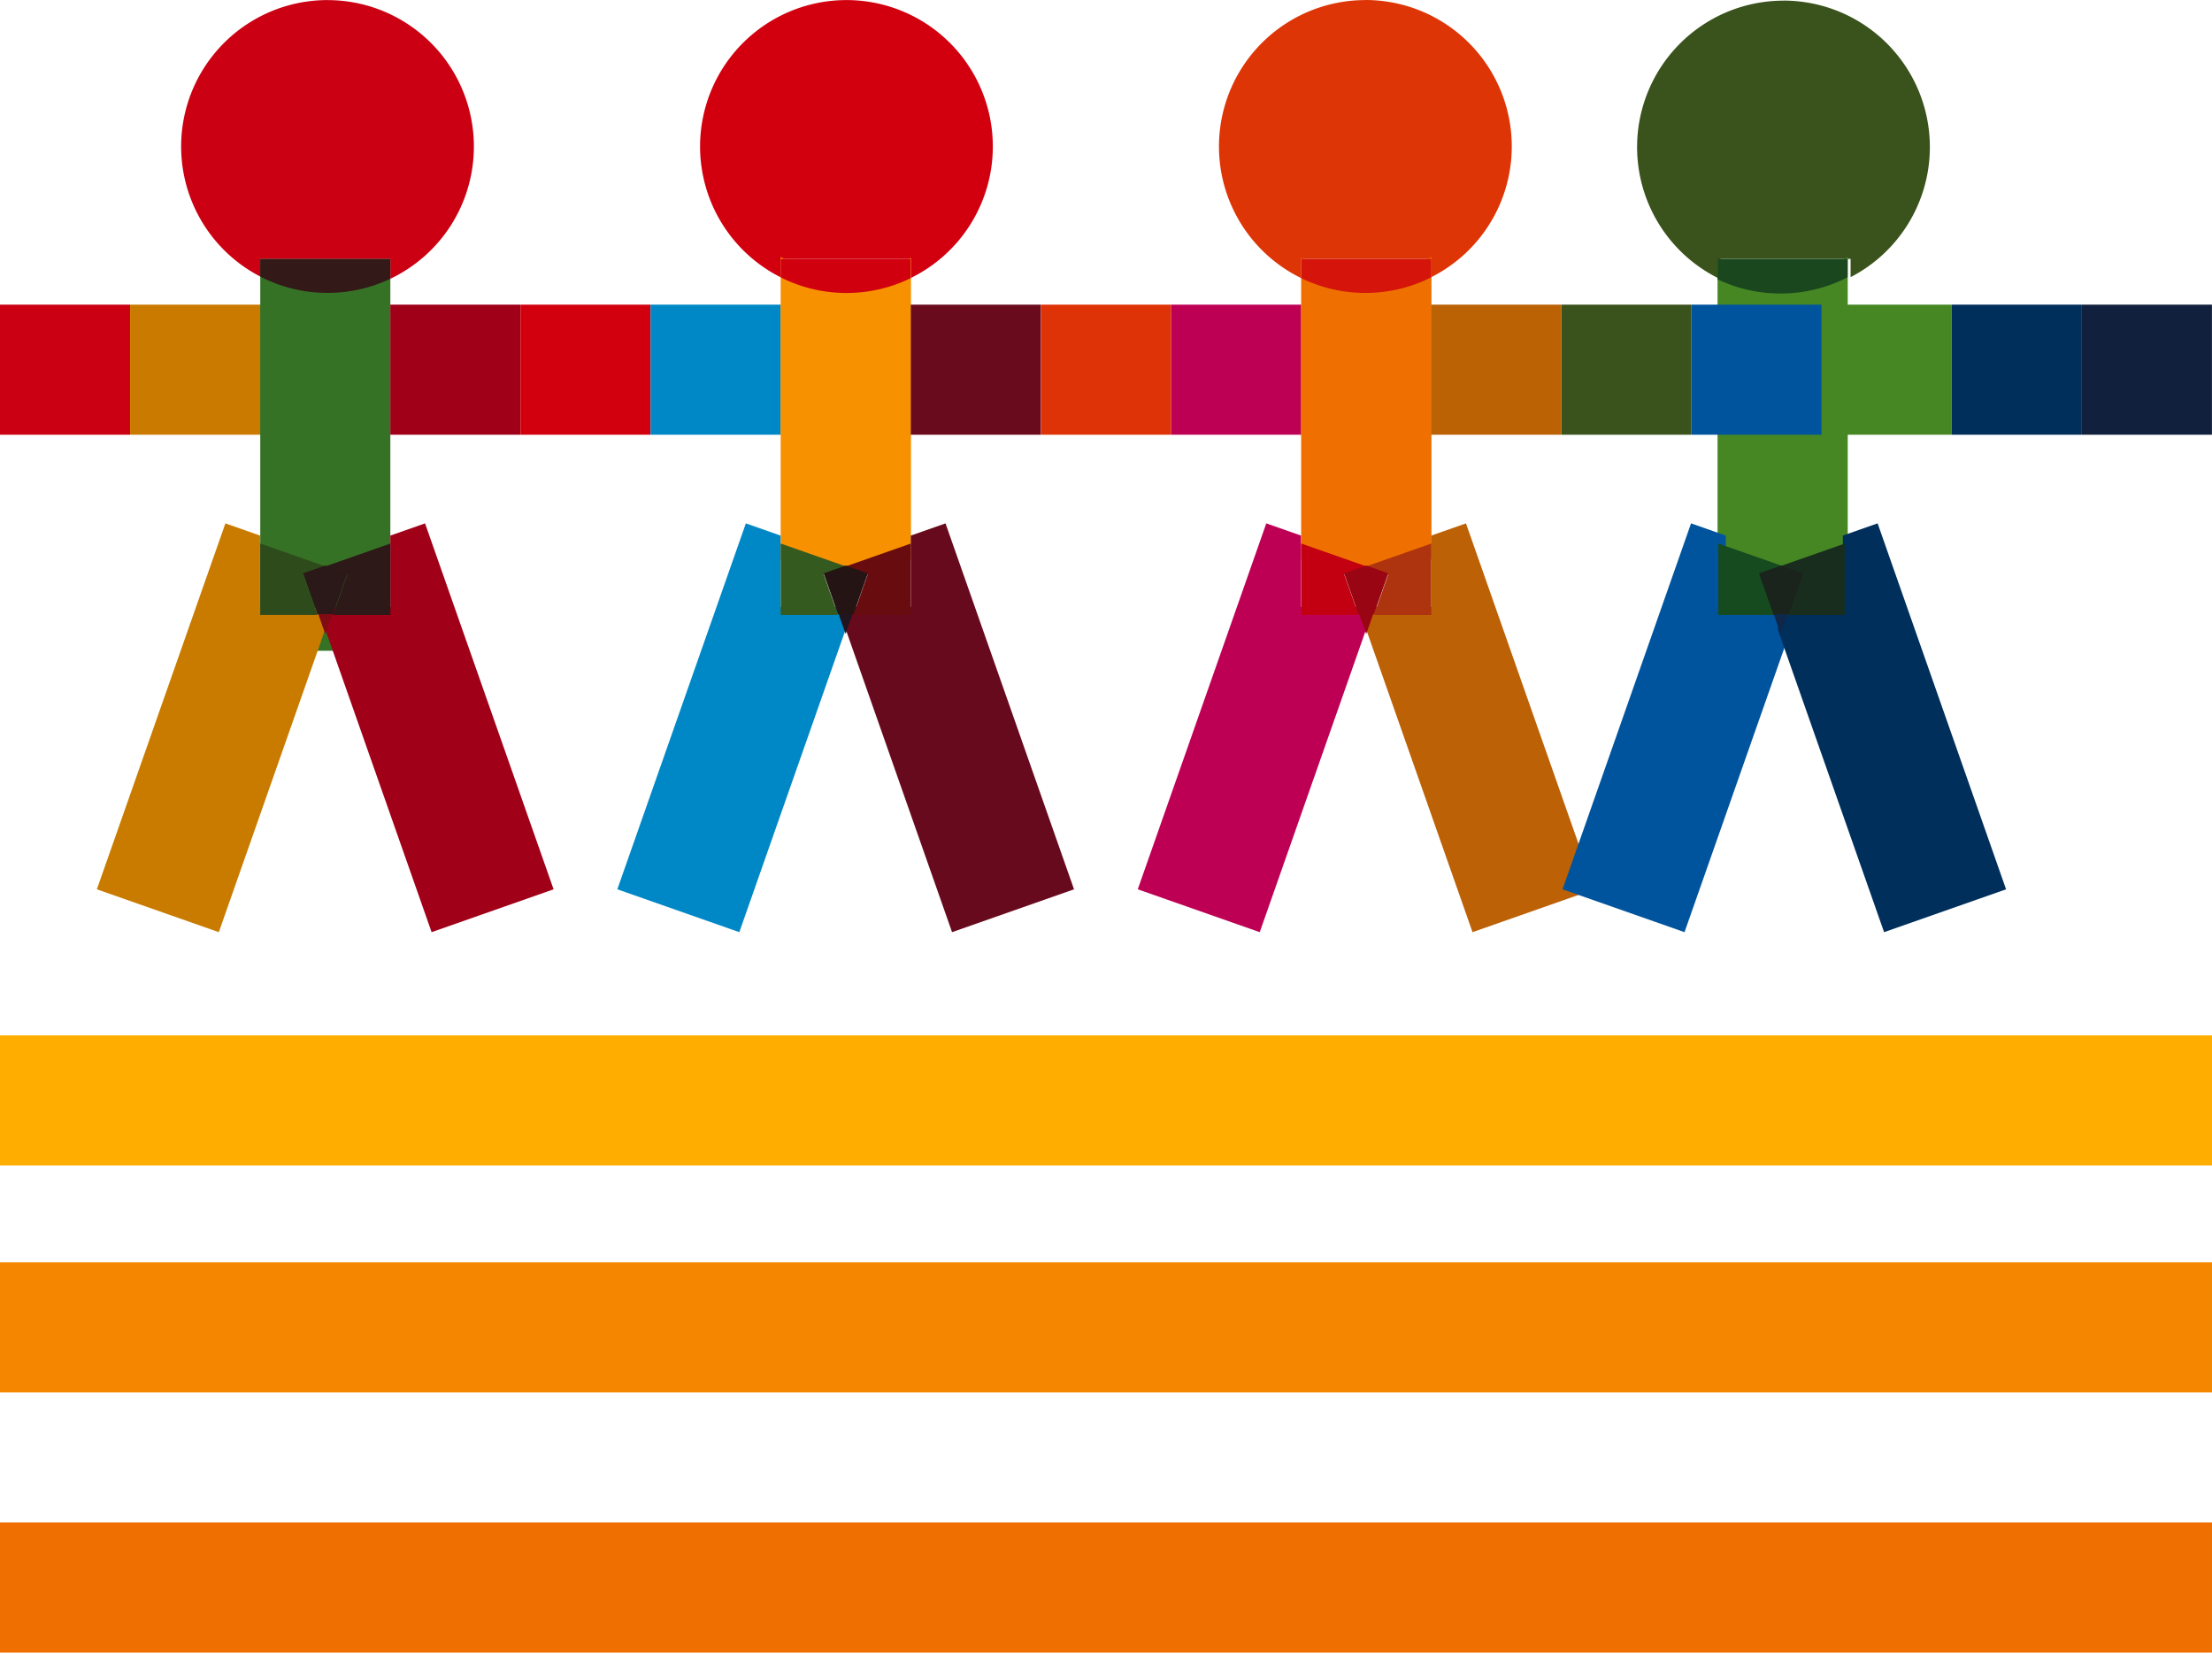 <svg xmlns="http://www.w3.org/2000/svg" xmlns:xlink="http://www.w3.org/1999/xlink" width="259.517" height="193.864" viewBox="0 0 259.517 193.864">
  <defs>
    <clipPath id="clip-path">
      <path id="Path_1668" data-name="Path 1668" d="M613.073-158.34H872.589v15.265H613.073V-158.34" transform="translate(-613.073 158.34)" fill="none"/>
    </clipPath>
  </defs>
  <g id="_03_FFKP" data-name="03_FFKP" transform="translate(0 0)">
    <path id="Path_1585" data-name="Path 1585" d="M872.589-128.391H613.073v15.265H872.589v-15.265" transform="translate(-613.073 249.849)" fill="#ffae00"/>
    <path id="Path_1586" data-name="Path 1586" d="M872.589-118.4H613.073v15.265H872.589V-118.4" transform="translate(-613.073 266.472)" fill="#f58700"/>
    <path id="Path_1587" data-name="Path 1587" d="M872.589-108.42H613.073v15.265H872.589V-108.42" transform="translate(-613.073 287.019)" fill="#ef6f00"/>
    <path id="Path_1588" data-name="Path 1588" d="M638.32-114.926H623.058v-45.964H638.32v45.964" transform="translate(-592.524 191.266)" fill="#367225"/>
    <path id="Path_1589" data-name="Path 1589" d="M637.2-170.821a17.174,17.174,0,0,0-17.177,17.171v.006a17.178,17.178,0,0,0,9.281,15.253v-2.064h15.265v2.327a17.171,17.171,0,0,0,9.8-15.513A17.172,17.172,0,0,0,637.2-170.818" transform="translate(-598.772 170.83)" fill="#cb0012"/>
    <path id="Path_1590" data-name="Path 1590" d="M638.323-160.891H623.057v2.064a17.1,17.1,0,0,0,7.9,1.92,17.112,17.112,0,0,0,7.37-1.657v-2.327" transform="translate(-592.526 191.266)" fill="#341919"/>
    <path id="Path_1591" data-name="Path 1591" d="M657.106-170.821a17.174,17.174,0,0,0-17.174,17.174v0A17.179,17.179,0,0,0,649.39-138.3v-2.159h15.269v2.238a17.167,17.167,0,0,0,9.62-15.424,17.172,17.172,0,0,0-17.17-17.177h0" transform="translate(-557.798 170.83)" fill="#d2000f"/>
    <path id="Path_1592" data-name="Path 1592" d="M677.017-170.815a17.174,17.174,0,0,0-17.177,17.171v.006a17.18,17.18,0,0,0,9.642,15.437v-2.251h15.266v2.141a17.163,17.163,0,0,0,9.443-15.336,17.173,17.173,0,0,0-17.171-17.177h0" transform="translate(-516.827 170.824)" fill="#de3506"/>
    <path id="Path_1593" data-name="Path 1593" d="M696.936-170.793a17.179,17.179,0,0,0-17.174,17.177,17.179,17.179,0,0,0,9.785,15.507V-140.5H704.81v2.141a17.165,17.165,0,0,0,9.3-15.265A17.177,17.177,0,0,0,696.936-170.8" transform="translate(-487.694 170.87)" fill="#3a521c"/>
    <path id="Path_1594" data-name="Path 1594" d="M643.024-160.182v35.433l7.645,2.682,7.645-2.682V-160.1a17.094,17.094,0,0,1-7.553,1.749,17.126,17.126,0,0,1-7.715-1.835" transform="translate(-551.434 190.348)" fill="#f89100"/>
    <path id="Path_1595" data-name="Path 1595" d="M658.293-160.891H643.024v2.159a17.128,17.128,0,0,0,7.715,1.835,17.1,17.1,0,0,0,7.553-1.749v-2.239" transform="translate(-551.434 191.266)" fill="#d1000e"/>
    <path id="Path_1596" data-name="Path 1596" d="M678.258-160.187a17.083,17.083,0,0,1-7.731,1.835,17.129,17.129,0,0,1-7.535-1.737v35.341l7.645,2.682,7.645-2.682V-160.19" transform="translate(-510.338 190.344)" fill="#ef7000"/>
    <path id="Path_1597" data-name="Path 1597" d="M678.258-160.891H662.993v2.251a17.129,17.129,0,0,0,7.535,1.737,17.083,17.083,0,0,0,7.731-1.835v-2.141" transform="translate(-510.338 191.266)" fill="#d5140c"/>
    <path id="Path_1598" data-name="Path 1598" d="M698.224-160.188a17.111,17.111,0,0,1-7.874,1.908,17.113,17.113,0,0,1-7.388-1.667v35.2l7.645,2.682,7.63-2.682v-35.439" transform="translate(-481.456 190.348)" fill="#468724"/>
    <path id="Path_1599" data-name="Path 1599" d="M698.224-160.891H682.962v2.391a17.114,17.114,0,0,0,7.388,1.667,17.112,17.112,0,0,0,7.874-1.908v-2.141" transform="translate(-481.456 191.266)" fill="#1a471e"/>
    <path id="Path_1600" data-name="Path 1600" d="M631.871-149.068l-15.082,42.931L631.1-101.11l12.486-35.546-.917-2.605h-6.728v-8.373l-4.083-1.434" transform="translate(-605.426 210.461)" fill="#c97b00"/>
    <path id="Path_1601" data-name="Path 1601" d="M623.057-148.593v8.373h6.728L628.106-145l2.6-.917-7.645-2.682" transform="translate(-592.526 212.358)" fill="#2e4b1c"/>
    <path id="Path_1602" data-name="Path 1602" d="M637.276-149.068l-4.082,1.434v8.373h-6.728l-.917,2.605,12.486,35.546,14.311-5.027-15.082-42.931" transform="translate(-587.398 210.461)" fill="#a00018"/>
    <path id="Path_1603" data-name="Path 1603" d="M633.194-148.6l-7.645,2.682,2.6.917-1.679,4.783h6.728v-8.373" transform="translate(-587.398 212.364)" fill="#2d1918"/>
    <path id="Path_1604" data-name="Path 1604" d="M627.087-145.858h-1.835l.917,2.605.917-2.605" transform="translate(-588.009 217.623)" fill="#820a12"/>
    <path id="Path_1605" data-name="Path 1605" d="M627.3-147.722l-2.6.917,1.679,4.783h1.835L629.9-146.8l-2.6-.917" transform="translate(-589.139 214.061)" fill="#2a1918"/>
    <path id="Path_1606" data-name="Path 1606" d="M651.839-149.068l-15.082,42.931,14.314,5.027,12.486-35.549-.917-2.6h-6.728v-8.373l-4.083-1.434" transform="translate(-564.332 210.461)" fill="#0088c6"/>
    <path id="Path_1607" data-name="Path 1607" d="M643.026-148.593v8.373h6.728L648.075-145l2.593-.917-7.645-2.682" transform="translate(-551.436 212.358)" fill="#355a20"/>
    <path id="Path_1608" data-name="Path 1608" d="M657.244-149.068l-4.082,1.434v8.373h-6.728l-.917,2.6L658-101.11l14.312-5.027-15.079-42.931" transform="translate(-546.304 210.461)" fill="#680a1d"/>
    <path id="Path_1609" data-name="Path 1609" d="M653.162-148.6l-7.645,2.682,2.593.917-1.679,4.783h6.727v-8.373" transform="translate(-546.304 212.364)" fill="#690c10"/>
    <path id="Path_1610" data-name="Path 1610" d="M647.051-145.858h-1.835l.917,2.6.918-2.6" transform="translate(-546.923 217.623)" fill="#22151f"/>
    <path id="Path_1611" data-name="Path 1611" d="M647.266-147.722l-2.593.917,1.679,4.783h1.835l1.679-4.783-2.593-.917" transform="translate(-548.041 214.061)" fill="#241514"/>
    <path id="Path_1612" data-name="Path 1612" d="M671.8-149.068l-15.079,42.931,14.311,5.027,12.486-35.546-.917-2.605h-6.727v-8.373l-4.086-1.434" transform="translate(-523.236 210.461)" fill="#be0055"/>
    <path id="Path_1613" data-name="Path 1613" d="M662.993-148.593v8.373h6.728L668.042-145l2.6-.917-7.645-2.682" transform="translate(-510.338 212.358)" fill="#c30011"/>
    <path id="Path_1614" data-name="Path 1614" d="M677.212-149.068l-4.082,1.434v8.373H666.4l-.917,2.605,12.486,35.546,14.311-5.027L677.2-149.068" transform="translate(-505.21 210.461)" fill="#bc6105"/>
    <path id="Path_1615" data-name="Path 1615" d="M673.13-148.6l-7.645,2.682,2.6.917-1.679,4.783h6.728v-8.373" transform="translate(-505.21 212.364)" fill="#ad340f"/>
    <path id="Path_1616" data-name="Path 1616" d="M667.024-145.858h-1.835l.917,2.605.917-2.605" transform="translate(-505.819 217.623)" fill="#990511"/>
    <path id="Path_1617" data-name="Path 1617" d="M667.236-147.722l-2.6.917,1.679,4.783h1.835l1.679-4.783-2.6-.917" transform="translate(-506.949 214.061)" fill="#990512"/>
    <path id="Path_1618" data-name="Path 1618" d="M691.777-149.068,676.7-106.137l14.311,5.027,12.486-35.546-.917-2.605h-6.727v-8.373l-4.083-1.434" transform="translate(-493.379 210.461)" fill="#00549d"/>
    <path id="Path_1619" data-name="Path 1619" d="M682.962-148.593v8.373h6.728L688.011-145l2.6-.917-7.645-2.682" transform="translate(-481.369 212.358)" fill="#164b20"/>
    <path id="Path_1620" data-name="Path 1620" d="M697.183-149.068l-4.082,1.434v8.373h-6.728l-.917,2.605,12.486,35.546,14.311-5.027-15.07-42.931" transform="translate(-476.897 210.461)" fill="#002f5b"/>
    <path id="Path_1621" data-name="Path 1621" d="M693.1-148.6l-7.645,2.682,2.6.917-1.679,4.783H693.1v-8.373" transform="translate(-476.675 212.364)" fill="#182d1d"/>
    <path id="Path_1622" data-name="Path 1622" d="M686.992-145.858h-1.835l.917,2.605.918-2.605" transform="translate(-477.166 217.623)" fill="#0f274b"/>
    <path id="Path_1623" data-name="Path 1623" d="M687.205-147.722l-2.6.917,1.679,4.783h1.835L689.8-146.8l-2.6-.917" transform="translate(-478.237 214.061)" fill="#1a241c"/>
    <g id="Group_9165" data-name="Group 9165" transform="translate(0.001 35.734)">
      <g id="Group_984" data-name="Group 984" clip-path="url(#clip-path)">
        <rect id="Rectangle_1597" data-name="Rectangle 1597" width="15.262" height="15.265" fill="#cb0012"/>
        <rect id="Rectangle_1598" data-name="Rectangle 1598" width="15.265" height="15.265" transform="translate(15.262)" fill="#cb7a00"/>
        <rect id="Rectangle_1599" data-name="Rectangle 1599" width="15.262" height="15.265" transform="translate(30.531)" fill="#367225"/>
        <rect id="Rectangle_1600" data-name="Rectangle 1600" width="15.265" height="15.265" transform="translate(45.793)" fill="#a00018"/>
        <rect id="Rectangle_1601" data-name="Rectangle 1601" width="15.262" height="15.265" transform="translate(61.062)" fill="#d2000f"/>
        <rect id="Rectangle_1602" data-name="Rectangle 1602" width="15.265" height="15.265" transform="translate(76.324)" fill="#0088c6"/>
        <rect id="Rectangle_1603" data-name="Rectangle 1603" width="15.262" height="15.265" transform="translate(91.593)" fill="#f89100"/>
        <rect id="Rectangle_1604" data-name="Rectangle 1604" width="15.265" height="15.265" transform="translate(106.855)" fill="#690a1d"/>
        <rect id="Rectangle_1605" data-name="Rectangle 1605" width="15.262" height="15.265" transform="translate(122.127)" fill="#de3307"/>
        <rect id="Rectangle_1606" data-name="Rectangle 1606" width="15.262" height="15.265" transform="translate(137.389)" fill="#be0055"/>
        <rect id="Rectangle_1607" data-name="Rectangle 1607" width="15.265" height="15.265" transform="translate(152.654)" fill="#ef7000"/>
        <rect id="Rectangle_1608" data-name="Rectangle 1608" width="15.262" height="15.265" transform="translate(167.92)" fill="#bb6205"/>
        <rect id="Rectangle_1609" data-name="Rectangle 1609" width="15.265" height="15.265" transform="translate(183.185)" fill="#3a521c"/>
        <rect id="Rectangle_1610" data-name="Rectangle 1610" width="15.262" height="15.265" transform="translate(198.454)" fill="#00549d"/>
        <rect id="Rectangle_1611" data-name="Rectangle 1611" width="15.262" height="15.265" transform="translate(213.719)" fill="#468724"/>
        <rect id="Rectangle_1612" data-name="Rectangle 1612" width="15.265" height="15.265" transform="translate(228.982)" fill="#002f5b"/>
        <rect id="Rectangle_1613" data-name="Rectangle 1613" width="15.262" height="15.265" transform="translate(244.247)" fill="#11203c"/>
      </g>
    </g>
  </g>
</svg>
